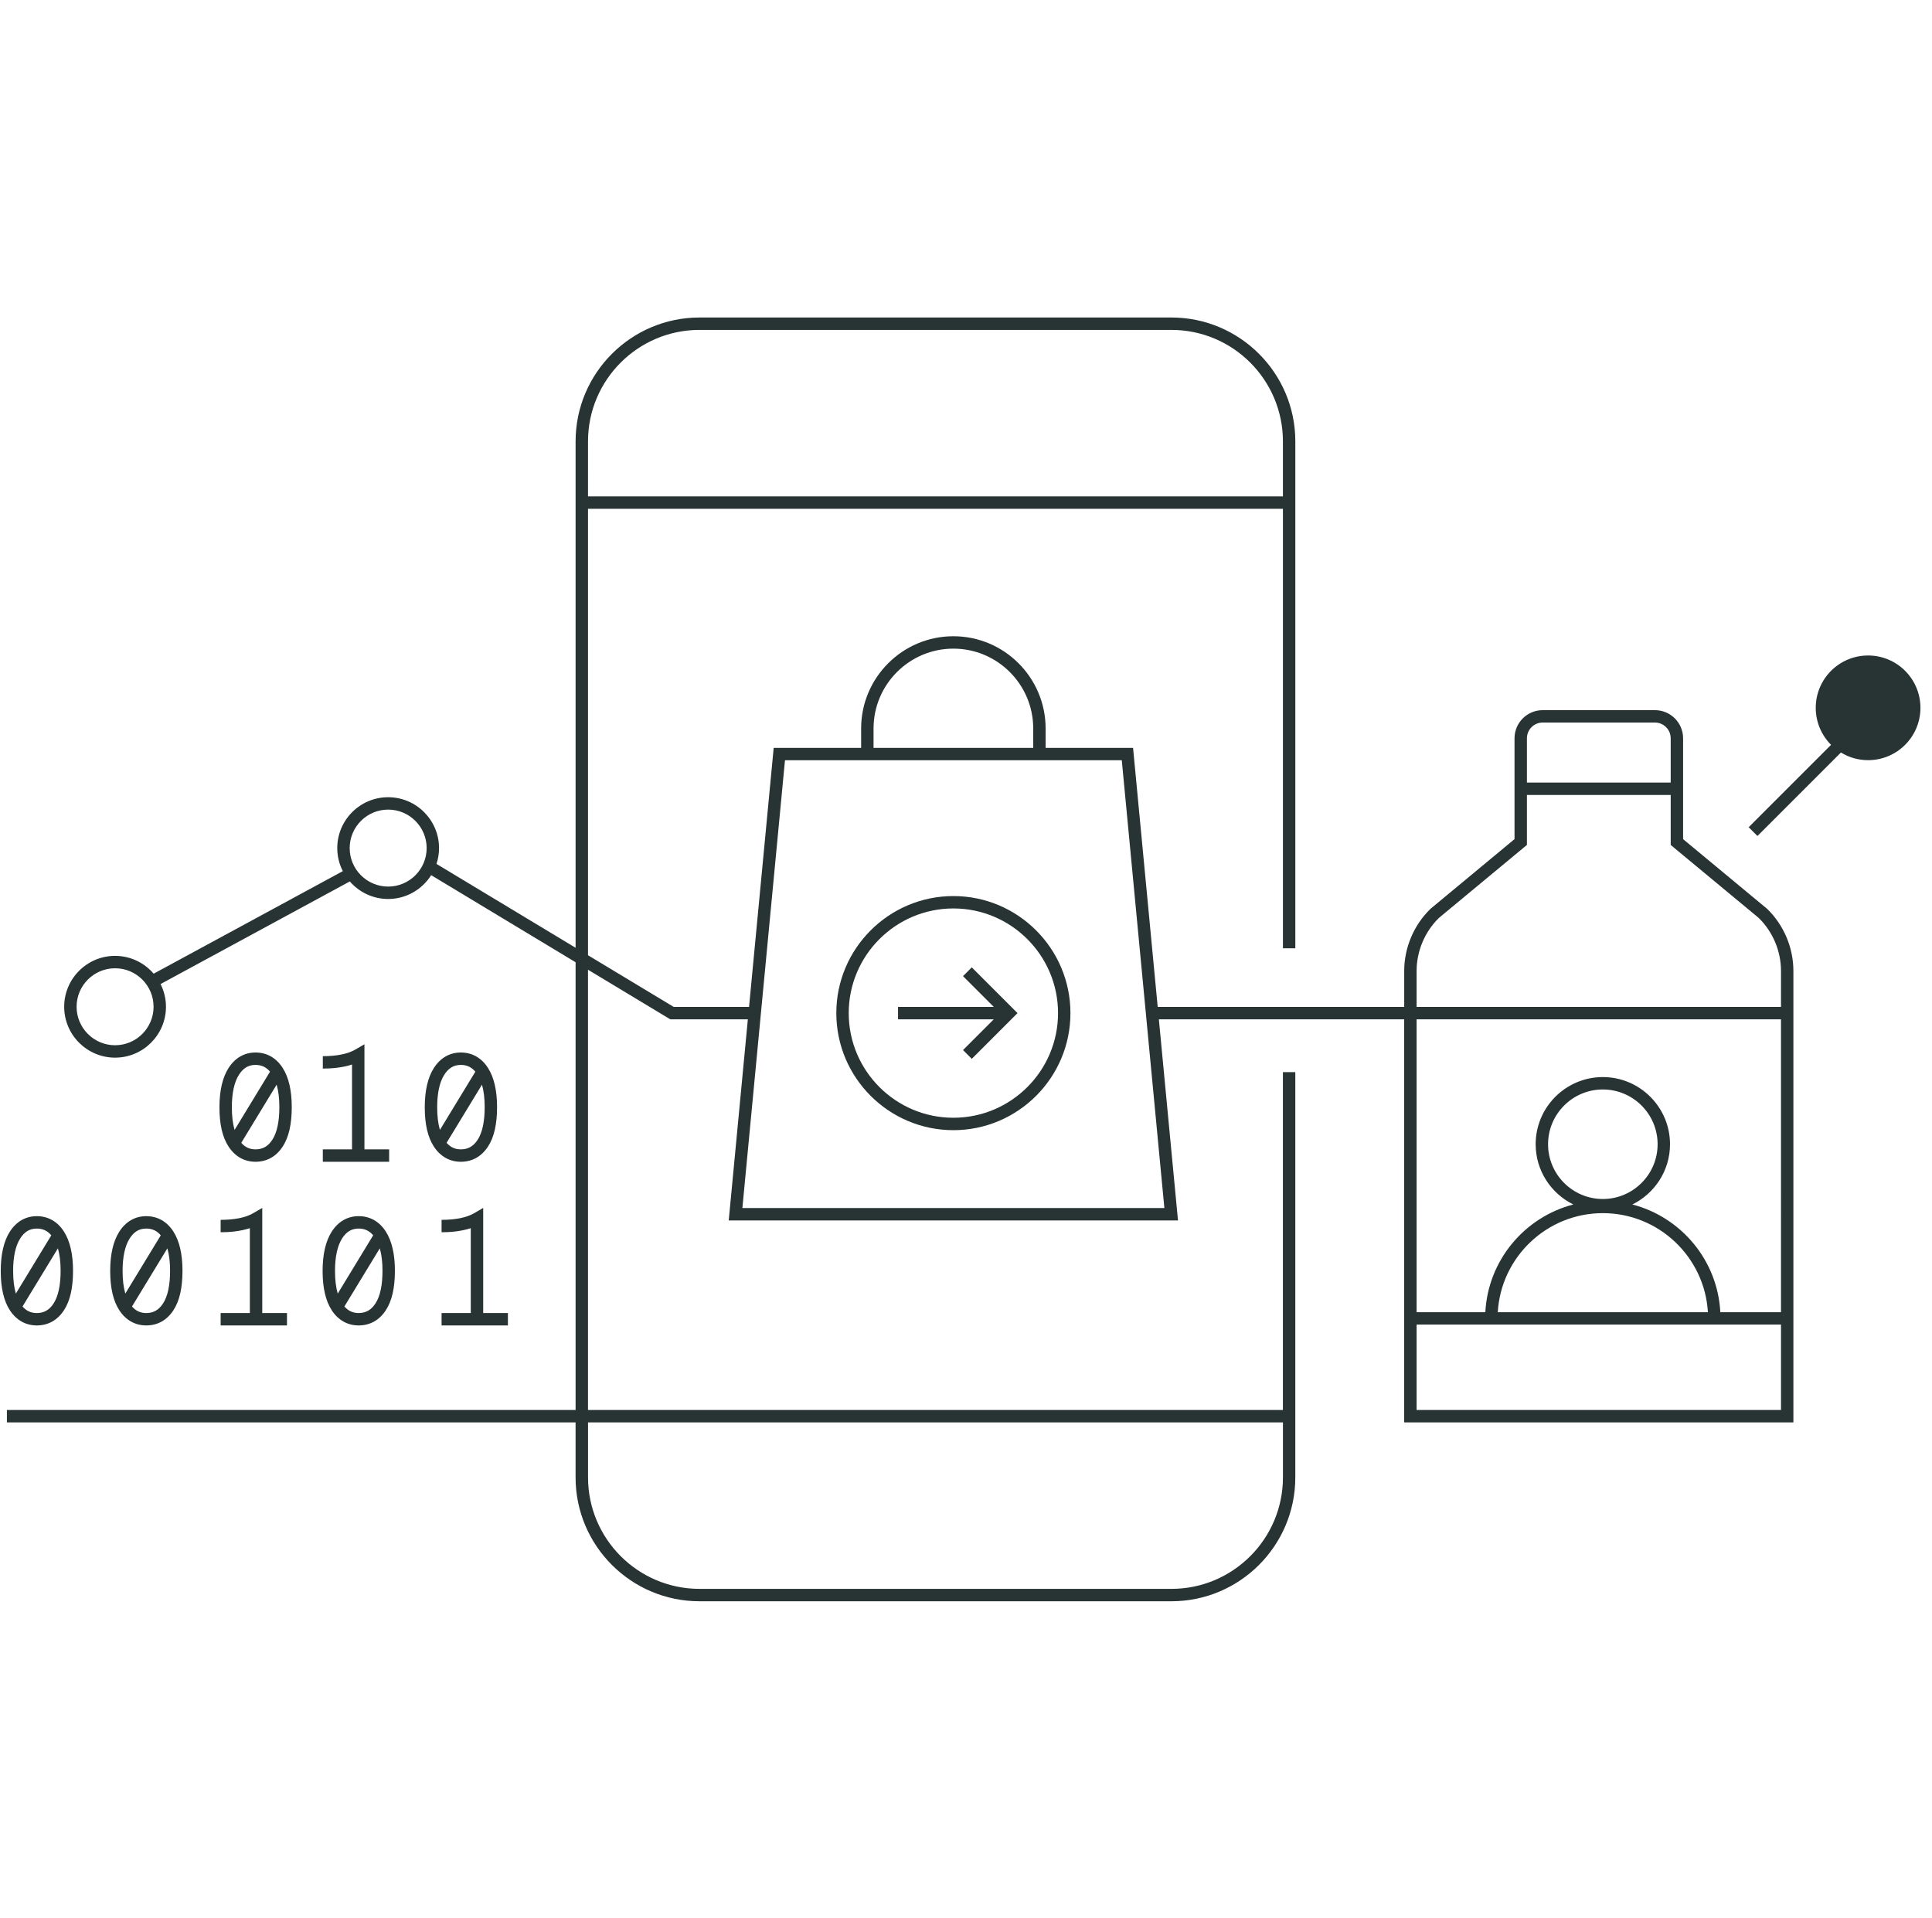 <svg fill="none" height="140" viewBox="0 0 141 140" width="141" xmlns="http://www.w3.org/2000/svg"><g fill="#283333"><path d="m122.835 61.244v-7.359c0-1.132-.921-2.054-2.054-2.054h-8.196c-1.132 0-2.053.921-2.053 2.054v7.359l-6.11 5.067-.027.024c-1.216 1.183-1.914 2.835-1.914 4.532v2.623h-17.99l-1.798-18.907h-6.382v-1.415c0-3.712-3.02-6.732-6.732-6.732s-6.732 3.02-6.732 6.732v1.415h-6.382l-1.798 18.907h-5.497l-6.256-3.772v-32.585h50.716v32.079h.905v-36.998c0-4.985-4.056-9.041-9.041-9.041h-34.445c-4.985 0-9.041 4.056-9.041 9.041v36.959l-10.152-6.12c.119-.364.186-.751.186-1.154 0-2.048-1.666-3.714-3.714-3.714s-3.714 1.666-3.714 3.714c0 .605.148 1.175.406 1.68l-13.805 7.485c-.682-.794-1.69-1.3-2.816-1.3-2.048 0-3.714 1.666-3.714 3.714s1.666 3.714 3.714 3.714c2.048 0 3.714-1.666 3.714-3.714 0-.596-.145-1.158-.395-1.657l13.812-7.489c.681.782 1.682 1.28 2.799 1.28 1.321 0 2.481-.696 3.139-1.738l10.54 6.355v32.679h-41.504v.905h41.503v4.015c0 4.985 4.056 9.04 9.041 9.04h34.445c4.985 0 9.041-4.055 9.041-9.04v-29.58h-.905v24.66h-50.716v-32.134l6.004 3.62h5.663l-1.396 14.68h32.788l-1.396-14.68h17.904v29.419h28.405v-32.947c0-1.697-.698-3.349-1.914-4.532l-6.137-5.091zm-79.921-29.031c0-4.486 3.65-8.135 8.135-8.135h34.445c4.486 0 8.135 3.649 8.135 8.135v4.015h-50.716zm-34.515 44.074c-1.549 0-2.809-1.26-2.809-2.809s1.26-2.809 2.809-2.809 2.809 1.26 2.809 2.809-1.26 2.809-2.809 2.809zm19.93-11.58c-1.549 0-2.809-1.26-2.809-2.809 0-1.549 1.26-2.809 2.809-2.809 1.549 0 2.809 1.26 2.809 2.809 0 1.549-1.26 2.809-2.809 2.809zm15.219 39.106h50.083v4.015c0 4.486-3.65 8.135-8.135 8.135h-34.445c-4.486 0-8.135-3.649-8.135-8.135v-4.015zm20.205-50.645c0-3.213 2.614-5.827 5.827-5.827 3.213 0 5.826 2.614 5.826 5.827v1.415h-11.653zm21.225 35.001h-30.798l3.109-32.682h24.58zm26.459-34.285c0-.633.515-1.149 1.148-1.149h8.196c.634 0 1.149.515 1.149 1.149v3.23h-10.493zm18.543 49.023h-26.594v-6.232h26.594zm-5.335-7.137h-15.335c.235-4.026 3.584-7.229 7.667-7.229 4.084 0 7.432 3.203 7.668 7.229zm-11.665-12.258c0-2.204 1.793-3.997 3.997-3.997s3.998 1.793 3.998 3.997-1.794 3.997-3.998 3.997-3.997-1.793-3.997-3.997zm17 12.258h-4.428c-.198-3.791-2.866-6.939-6.421-7.861 1.625-.799 2.749-2.467 2.749-4.397 0-2.703-2.2-4.902-4.903-4.902s-4.902 2.199-4.902 4.902c0 1.93 1.124 3.598 2.749 4.397-3.556.921-6.224 4.07-6.422 7.861h-5.016v-21.376h26.594zm0-22.281h-26.594v-2.623c0-1.448.593-2.858 1.627-3.871l6.424-5.327v-3.649h10.493v3.649l6.423 5.327c1.034 1.013 1.627 2.423 1.627 3.871z"/><path d="m10.674 96.737c.825 0 1.51-.383 1.982-1.108.445-.683.662-1.626.662-2.883 0-1.209-.222-2.169-.659-2.854-.472-.739-1.159-1.13-1.985-1.13-.814 0-1.495.392-1.969 1.133-.44.688-.663 1.652-.663 2.865 0 1.23.224 2.195.666 2.869.474.724 1.154 1.107 1.967 1.107zm1.739-3.991c0 1.061-.173 1.865-.515 2.389-.31.475-.699.697-1.224.697-.425 0-.761-.155-1.041-.478l2.582-4.244c.131.452.198.999.198 1.637zm-2.946-2.363c.312-.488.696-.716 1.207-.716.436 0 .777.16 1.059.493l-2.587 4.252c-.132-.451-.199-1.004-.199-1.652 0-1.037.175-1.837.52-2.377z"/><path d="m2.685 96.737c.825 0 1.51-.383 1.983-1.108.445-.683.662-1.626.662-2.883 0-1.209-.222-2.169-.659-2.854-.472-.739-1.159-1.13-1.985-1.13-.814 0-1.495.392-1.969 1.133-.44.688-.663 1.652-.663 2.865 0 1.23.224 2.195.666 2.869.474.724 1.155 1.107 1.967 1.107zm1.739-3.991c0 1.061-.173 1.865-.515 2.389-.31.475-.699.697-1.224.697-.425 0-.761-.155-1.041-.478l2.582-4.244c.131.452.198.999.198 1.637zm-2.946-2.363c.312-.488.696-.716 1.207-.716.436 0 .777.16 1.059.493l-2.587 4.253c-.132-.451-.199-1.003-.199-1.652 0-1.038.175-1.837.52-2.377z"/><path d="m24.209 95.629c.474.724 1.155 1.107 1.966 1.107.825 0 1.51-.383 1.983-1.108.445-.683.662-1.626.662-2.883 0-1.209-.222-2.169-.659-2.854-.472-.739-1.159-1.13-1.985-1.13-.814 0-1.495.392-1.969 1.133-.44.688-.663 1.652-.663 2.865 0 1.23.224 2.195.666 2.869zm3.706-2.884c0 1.061-.173 1.865-.515 2.389-.31.475-.699.697-1.224.697-.425 0-.761-.155-1.041-.478l2.582-4.244c.131.452.198.999.198 1.637zm-2.946-2.363c.312-.488.696-.716 1.207-.716.436 0 .777.16 1.059.493l-2.587 4.253c-.132-.451-.199-1.003-.199-1.652 0-1.038.175-1.837.52-2.377z"/><path d="m16.103 95.831v.905h4.841v-.905h-1.804v-7.67l-.68.394c-.535.311-1.35.475-2.357.475v.905c.611 0 1.411-.059 2.131-.297v6.193h-2.131z"/><path d="m32.227 95.831v.905h4.841v-.905h-1.804v-7.67l-.68.394c-.535.311-1.35.475-2.357.475v.905c.611 0 1.411-.059 2.131-.297v6.193h-2.131z"/><path d="m20.633 77.947c-.472-.739-1.159-1.13-1.985-1.13-.814 0-1.495.392-1.969 1.133-.44.688-.663 1.652-.663 2.865 0 1.247.218 2.185.666 2.869.474.724 1.154 1.107 1.967 1.107.825 0 1.51-.383 1.982-1.108.445-.683.662-1.626.662-2.882 0-1.209-.222-2.169-.659-2.854zm-3.712 2.868c0-1.037.175-1.837.52-2.377.312-.488.696-.716 1.207-.716.436 0 .777.16 1.059.493l-2.587 4.252c-.132-.451-.199-1.003-.199-1.652zm2.952 2.374c-.31.476-.699.697-1.224.697-.425 0-.761-.155-1.041-.478l2.582-4.244c.131.452.198.999.198 1.637 0 1.061-.173 1.864-.515 2.388z"/><path d="m33.633 76.817c-.814 0-1.495.392-1.97 1.133-.44.688-.663 1.652-.663 2.865 0 1.247.218 2.185.666 2.869.474.724 1.155 1.107 1.966 1.107.825 0 1.51-.383 1.982-1.108.445-.683.662-1.625.662-2.882 0-1.209-.222-2.169-.659-2.854-.472-.739-1.159-1.13-1.985-1.13zm-1.727 3.998c0-1.037.175-1.837.52-2.377.312-.488.696-.716 1.207-.716.436 0 .777.16 1.059.493l-2.587 4.252c-.132-.451-.199-1.003-.199-1.652zm2.952 2.374c-.31.475-.699.697-1.224.697-.425 0-.761-.155-1.041-.478l2.582-4.244c.131.452.198.999.198 1.637 0 1.061-.173 1.865-.515 2.388z"/><path d="m23.56 83.886v.905h4.841v-.905h-1.804v-7.67l-.68.394c-.535.311-1.35.475-2.357.475v.905c.611 0 1.411-.058 2.131-.297v6.192h-2.131z"/><path d="m70.282 71.244 2.245 2.245h-6.987v.905h6.987l-2.245 2.245.64.64 3.338-3.338-3.338-3.338z"/><path d="m69.579 65.399c-4.71 0-8.543 3.832-8.543 8.543 0 4.71 3.832 8.543 8.543 8.543 4.711 0 8.543-3.832 8.543-8.543 0-4.711-3.832-8.543-8.543-8.543zm0 16.18c-4.211 0-7.638-3.426-7.638-7.638s3.426-7.638 7.638-7.638 7.638 3.426 7.638 7.638-3.426 7.638-7.638 7.638z"/><path d="m136.336 47.841c-2.11 0-3.82 1.71-3.82 3.82 0 1.054.427 2.009 1.118 2.7l-6.013 6.013.64.64 6.092-6.092c.579.353 1.256.559 1.983.559 2.11 0 3.82-1.71 3.82-3.82 0-2.11-1.71-3.82-3.82-3.82z"/></g></svg>